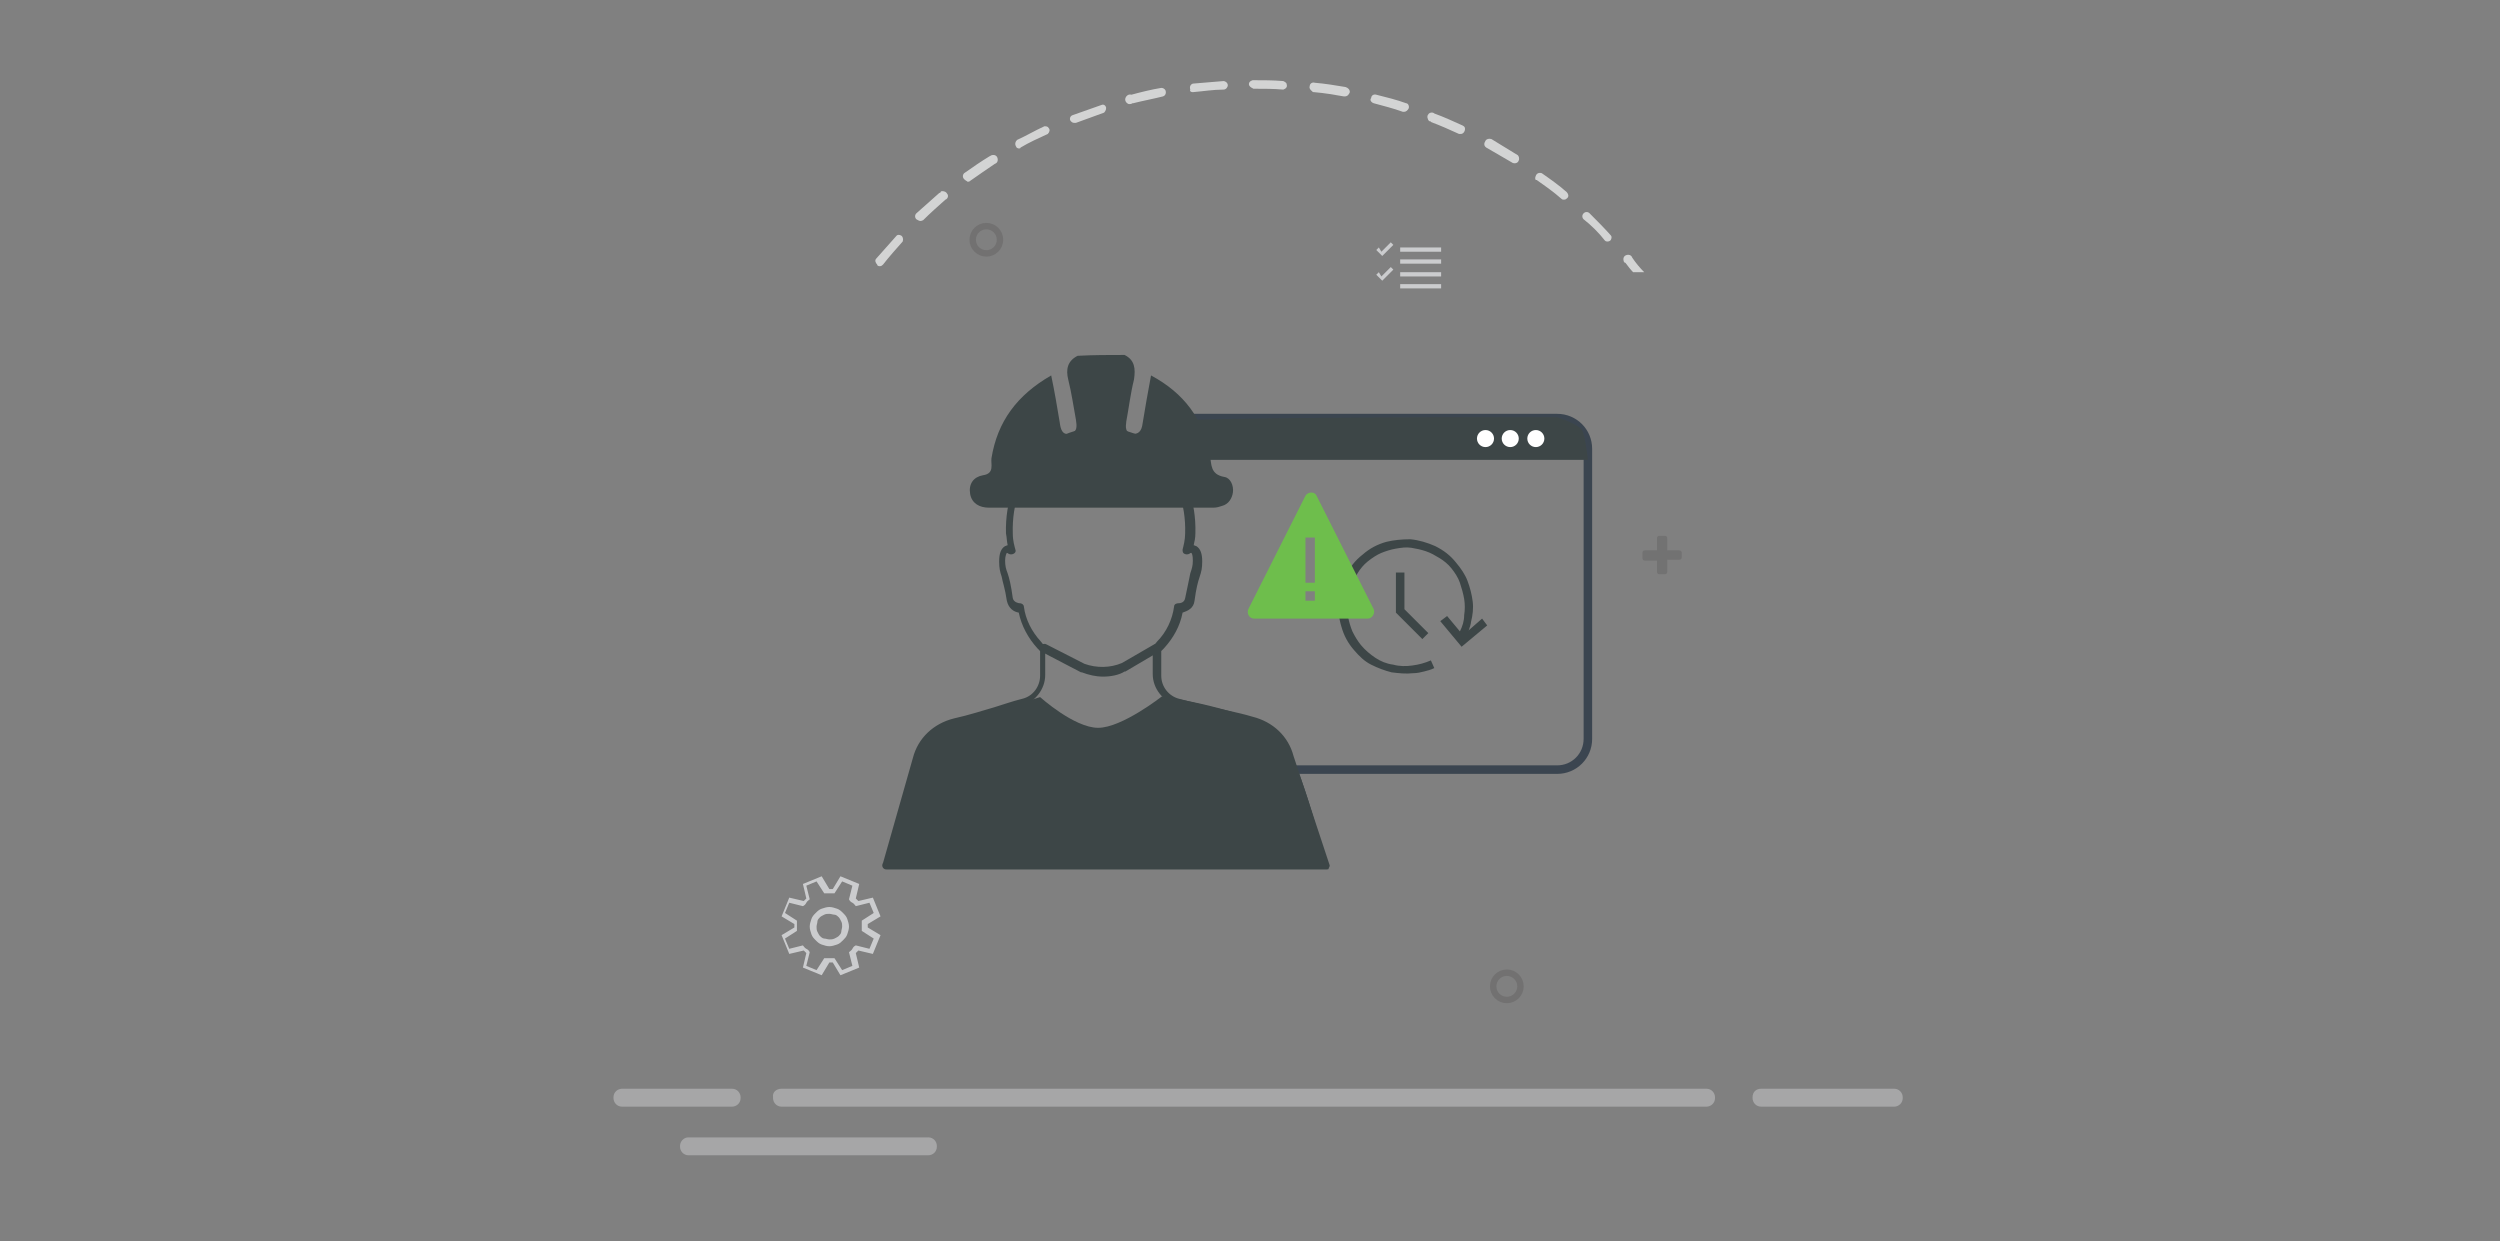 <?xml version="1.0" encoding="utf-8"?>
<!-- Generator: Adobe Illustrator 24.1.3, SVG Export Plug-In . SVG Version: 6.00 Build 0)  -->
<svg version="1.1" id="Layer_1" xmlns="http://www.w3.org/2000/svg" xmlns:xlink="http://www.w3.org/1999/xlink" x="0px" y="0px"
	 viewBox="0 0 293 145.5" style="enable-background:new 0 0 293 145.5;" xml:space="preserve">
<rect x="0" y="0" width="293" height="145.5" fill="#808080" stroke="none"/>
<style type="text/css">
	.st0{fill:#3E4748;}
	.st1{fill:#6EBE4C;}
	.st2{opacity:0.15;}
	.st3{fill:#221F1F;}
	.st4{opacity:0.5;}
	.st5{fill:#CACBCC;}
	.st6{fill:#D3D4D3;}
	.st7{opacity:0.15;fill:none;stroke:#221F1F;stroke-width:0.75;stroke-miterlimit:10;}
	.st8{fill:none;}
	.st9{fill:#CBCCCE;}
	.st10{fill:#D3D4D4;}
	.st11{fill:#3D4647;}
	.st12{fill:none;stroke:#3B4550;stroke-miterlimit:10;}
	.st13{fill:#FFFFFF;}
	.st14{fill:#231F20;}
	.st15{opacity:0.15;fill:none;stroke:#231F20;stroke-width:0.75;stroke-miterlimit:10;}
	.st16{fill:#D4D5D4;}
	.st17{fill:#3C4650;}
	.st18{fill:#3B4550;}
	.st19{fill:#70BF4D;}
	.st20{fill:none;stroke:#3B4550;stroke-miterlimit:10;stroke-dasharray:2.137,1.069;}
	.st21{fill:none;stroke:#3B4550;stroke-miterlimit:10;stroke-dasharray:3.434,1.717;}
	.st22{fill:none;stroke:#3B4550;stroke-miterlimit:10;stroke-dasharray:3.981,1.991;}
	.st23{fill:none;stroke:#3B4550;stroke-miterlimit:10;stroke-dasharray:3.63,1.815;}
	.st24{fill:none;stroke:#3B4550;stroke-miterlimit:10;stroke-dasharray:4.095,2.048;}
	.st25{fill:none;stroke:#D3D4D4;stroke-miterlimit:10;}
	.st26{opacity:0.9;}
	.st27{fill:none;stroke:#6EBE4C;stroke-width:2;stroke-linecap:round;stroke-linejoin:round;stroke-miterlimit:10;}
</style>
<g>
	<g>
		<g>
			<g class="st4">
				<g>
					<path class="st9" d="M91.6,127.6H200c0.6,0,1,0.5,1,1v0.1c0,0.6-0.5,1-1,1H91.6c-0.6,0-1-0.5-1-1v-0.1
						C90.5,128,91,127.6,91.6,127.6z"/>
				</g>
			</g>
			<g class="st4">
				<g>
					<path class="st9" d="M206.4,127.6H222c0.6,0,1,0.5,1,1v0.1c0,0.6-0.5,1-1,1h-15.6c-0.6,0-1-0.5-1-1v-0.1
						C205.4,128,205.8,127.6,206.4,127.6z"/>
				</g>
			</g>
			<g class="st4">
				<g>
					<path class="st9" d="M80.7,133.3h28.1c0.6,0,1,0.5,1,1v0.1c0,0.6-0.5,1-1,1H80.7c-0.6,0-1-0.5-1-1v-0.1
						C79.7,133.8,80.1,133.3,80.7,133.3z"/>
				</g>
			</g>
			<g class="st4">
				<g>
					<path class="st9" d="M72.9,127.6h12.9c0.6,0,1,0.5,1,1v0.1c0,0.6-0.5,1-1,1H72.9c-0.6,0-1-0.5-1-1v-0.1
						C71.9,128,72.4,127.6,72.9,127.6z"/>
				</g>
			</g>
			<g>
				<g>
					<path class="st10" d="M139.8,10.8L139.8,10.8c1.2-0.1,2.4-0.3,3.6-0.3c0.3,0,0.5-0.3,0.5-0.5c0-0.3-0.3-0.5-0.5-0.5
						c-1.2,0.1-2.4,0.2-3.6,0.3c-0.3,0.1-0.4,0.4-0.3,0.7C139.4,10.7,139.6,10.8,139.8,10.8L139.8,10.8z"/>
				</g>
			</g>
			<g>
				<g>
					<path class="st10" d="M132.7,12.1c0,0,0.1,0,0.1,0c1.2-0.3,2.3-0.5,3.5-0.8c0.3-0.1,0.4-0.4,0.3-0.7c-0.1-0.2-0.3-0.3-0.5-0.3
						l0,0c-1.2,0.2-2.4,0.5-3.5,0.8c-0.3-0.1-0.6,0.1-0.7,0.4c-0.1,0.3,0.1,0.6,0.4,0.7C132.5,12.2,132.6,12.2,132.7,12.1
						L132.7,12.1z"/>
				</g>
			</g>
			<g>
				<g>
					<path class="st10" d="M146.9,10.4h0.1c1.1,0,2.3,0,3.4,0.1l0,0c0.3-0.1,0.5-0.3,0.4-0.6c0,0,0,0,0,0c0-0.2-0.2-0.3-0.4-0.4l0,0
						c-1.2-0.1-2.4-0.1-3.5-0.1h-0.1c-0.3,0.1-0.5,0.3-0.4,0.6c0,0,0,0,0,0C146.5,10.2,146.7,10.3,146.9,10.4L146.9,10.4z"/>
				</g>
			</g>
			<g>
				<g>
					<path class="st10" d="M125.9,14.4c0.1,0,0.1,0,0.2,0c1.1-0.4,2.2-0.8,3.3-1.2c0.2-0.2,0.3-0.5,0.2-0.7
						c-0.1-0.2-0.3-0.3-0.5-0.2l0,0c-1.1,0.4-2.3,0.8-3.4,1.2c-0.3,0.1-0.4,0.5-0.2,0.7c0,0,0,0,0,0
						C125.6,14.3,125.7,14.4,125.9,14.4L125.9,14.4z"/>
				</g>
			</g>
			<g>
				<g>
					<path class="st10" d="M107.9,25.9c0.1,0,0.3-0.1,0.3-0.1c0.8-0.8,1.7-1.6,2.6-2.4c0.3-0.1,0.4-0.5,0.2-0.7
						c-0.1-0.2-0.3-0.3-0.6-0.3c-0.1,0-0.2,0.1-0.2,0.2h-0.1c-0.9,0.8-1.8,1.6-2.7,2.4c-0.2,0.2-0.2,0.5,0,0.7
						C107.6,25.8,107.7,25.9,107.9,25.9z"/>
				</g>
			</g>
			<g>
				<g>
					<path class="st10" d="M119.4,17.4c0.1,0,0.2,0,0.2-0.1c1-0.6,2.1-1.1,3.2-1.6c0.2-0.2,0.3-0.5,0.1-0.7
						c-0.1-0.2-0.3-0.2-0.5-0.2l0,0c-1.1,0.5-2.1,1.1-3.2,1.6c-0.2,0.2-0.3,0.5-0.1,0.8C119.1,17.3,119.3,17.4,119.4,17.4z"/>
				</g>
			</g>
			<g>
				<g>
					<path class="st10" d="M154,10.8c1.2,0.1,2.4,0.3,3.5,0.5h0.1c0.3,0,0.5-0.2,0.6-0.5c0-0.3-0.2-0.5-0.5-0.6
						c-1.2-0.2-2.4-0.4-3.6-0.5c-0.3-0.1-0.6,0.1-0.6,0.4c-0.1,0.2,0.1,0.5,0.3,0.6C153.8,10.8,153.9,10.8,154,10.8z"/>
				</g>
			</g>
			<g>
				<g>
					<path class="st10" d="M113.4,21.3c0.1,0,0.2,0,0.3-0.1c1-0.7,2-1.4,2.9-2c0.3-0.1,0.4-0.4,0.3-0.7c-0.1-0.3-0.4-0.4-0.7-0.3
						c-0.1,0-0.1,0.1-0.2,0.1l0,0c-1,0.6-2,1.3-3,2c-0.2,0.2-0.2,0.5,0,0.7c0,0,0,0,0,0C113.2,21.2,113.3,21.2,113.4,21.3
						L113.4,21.3z"/>
				</g>
			</g>
			<g>
				<g>
					<path class="st10" d="M103.1,31.2c0.2,0,0.3-0.1,0.4-0.2c0.7-0.9,1.5-1.8,2.3-2.7c0.1-0.3,0-0.6-0.2-0.7
						c-0.2-0.1-0.4-0.1-0.5,0c-0.8,0.9-1.6,1.8-2.4,2.7c-0.2,0.2-0.1,0.5,0.1,0.7l0,0C102.8,31.1,102.9,31.2,103.1,31.2z"/>
				</g>
			</g>
			<g>
				<g>
					<path class="st10" d="M188.1,28.2c0.2,0.2,0.6,0.1,0.7-0.1c0,0,0,0,0,0c0.1-0.2,0.1-0.4,0-0.5c-0.8-0.9-1.7-1.8-2.5-2.6
						c-0.2-0.2-0.5-0.2-0.7,0s-0.2,0.5,0,0.7l0,0v0C186.5,26.4,187.4,27.3,188.1,28.2z"/>
				</g>
			</g>
			<g>
				<g>
					<path class="st10" d="M191.3,30.2c-0.1-0.3-0.4-0.4-0.7-0.3c-0.3,0.1-0.4,0.4-0.3,0.7c0,0,0,0,0,0c0,0.1,0.1,0.2,0.2,0.2l0,0
						c0.3,0.4,0.6,0.8,0.9,1.1h1.3C192.2,31.4,191.7,30.8,191.3,30.2z"/>
				</g>
			</g>
			<g>
				<g>
					<path class="st10" d="M183,23.3c0.1,0.1,0.2,0.1,0.3,0.1c0.2,0,0.3-0.1,0.4-0.2c0.2-0.2,0.1-0.5-0.1-0.7l0,0
						c-0.9-0.8-1.9-1.5-2.9-2.2c-0.3-0.1-0.6,0-0.7,0.3c0,0,0,0,0,0c-0.1,0.2-0.1,0.4,0,0.5h0.1C181.1,21.8,182.1,22.5,183,23.3z"/>
				</g>
			</g>
			<g>
				<g>
					<path class="st10" d="M167.7,14.3c1.1,0.4,2.2,0.9,3.3,1.4c0.1,0,0.2,0,0.2,0c0.3,0,0.5-0.3,0.5-0.6c0-0.2-0.1-0.3-0.3-0.4
						c-1.1-0.5-2.2-1-3.3-1.4c-0.2-0.2-0.6-0.1-0.7,0.1c0,0,0,0,0,0c-0.2,0.2-0.1,0.6,0.1,0.8C167.6,14.2,167.7,14.2,167.7,14.3
						L167.7,14.3z"/>
				</g>
			</g>
			<g>
				<g>
					<path class="st10" d="M174.2,17.3c1,0.6,2.1,1.2,3.1,1.8c0.3,0.1,0.6,0,0.7-0.3c0.1-0.2,0-0.5-0.1-0.6c-1-0.6-2.1-1.3-3.1-1.9
						c-0.3-0.1-0.6,0-0.7,0.2l0,0C173.9,16.8,173.9,17.1,174.2,17.3z"/>
				</g>
			</g>
			<g>
				<g>
					<path class="st10" d="M161,12.1c1.1,0.3,2.3,0.6,3.4,1h0.2c0.2,0,0.4-0.2,0.5-0.4c0.1-0.3-0.1-0.6-0.3-0.6
						c-1.1-0.4-2.3-0.7-3.5-1c-0.3-0.1-0.6,0.1-0.6,0.4C160.5,11.7,160.7,12,161,12.1L161,12.1z"/>
				</g>
			</g>
		</g>
		<path class="st9" d="M101.7,108.3c0,0,0,0.1,0,0.1s0,0.1,0,0.1s0,0.1,0,0.1s0,0.1,0,0.1l1.5,0.9l-0.9,2.2l-1.7-0.4
			c-0.1,0.1-0.2,0.2-0.3,0.3l0.4,1.7l-2.2,0.9l-0.9-1.5c0,0-0.1,0-0.1,0s-0.1,0-0.1,0s-0.1,0-0.1,0s-0.1,0-0.1,0l-0.9,1.5l-2.2-0.9
			l0.4-1.7c-0.1-0.1-0.2-0.2-0.3-0.3l-1.7,0.4l-0.9-2.2l1.5-0.9c0,0,0-0.1,0-0.1s0-0.1,0-0.1s0-0.1,0-0.1s0-0.1,0-0.1l-1.5-0.9
			l0.9-2.2l1.7,0.4c0.1-0.1,0.2-0.2,0.3-0.3l-0.4-1.7l2.2-0.9l0.9,1.5c0,0,0.1,0,0.1,0s0.1,0,0.1,0s0.1,0,0.1,0s0.1,0,0.1,0l0.9-1.5
			l2.2,0.9l-0.4,1.7c0.1,0.1,0.2,0.2,0.3,0.3l1.7-0.4l0.9,2.2L101.7,108.3z M101,109.1c0-0.1,0-0.2,0-0.3s0-0.2,0-0.3
			c0-0.1,0-0.2,0-0.3s0-0.2,0-0.3l1.4-0.9l-0.5-1.2l-1.6,0.4c-0.1-0.1-0.2-0.3-0.4-0.4s-0.3-0.2-0.4-0.4l0.4-1.6l-1.2-0.5l-0.9,1.4
			c-0.1,0-0.2,0-0.3,0s-0.2,0-0.3,0c-0.1,0-0.2,0-0.3,0s-0.2,0-0.3,0l-0.9-1.4l-1.2,0.5l0.4,1.6c-0.1,0.1-0.3,0.2-0.4,0.4
			s-0.2,0.3-0.4,0.4l-1.6-0.4l-0.5,1.2l1.4,0.9c0,0.1,0,0.2,0,0.3s0,0.2,0,0.3c0,0.1,0,0.2,0,0.3s0,0.2,0,0.3l-1.4,0.9l0.5,1.2
			l1.6-0.4c0.1,0.1,0.2,0.3,0.4,0.4s0.3,0.2,0.4,0.4l-0.4,1.6l1.2,0.5l0.9-1.4c0.1,0,0.2,0,0.3,0s0.2,0,0.3,0c0.1,0,0.2,0,0.3,0
			s0.2,0,0.3,0l0.9,1.4l1.2-0.5l-0.4-1.6c0.1-0.1,0.3-0.2,0.4-0.4s0.2-0.3,0.4-0.4l1.6,0.4l0.5-1.2L101,109.1z M97.2,106.3
			c0.3,0,0.6,0.1,0.9,0.2s0.5,0.3,0.7,0.5s0.4,0.4,0.5,0.7s0.2,0.6,0.2,0.9s-0.1,0.6-0.2,0.9s-0.3,0.5-0.5,0.7s-0.4,0.4-0.7,0.5
			s-0.6,0.2-0.9,0.2s-0.6-0.1-0.9-0.2s-0.5-0.3-0.7-0.5s-0.4-0.4-0.5-0.7s-0.2-0.6-0.2-0.9s0.1-0.6,0.2-0.9s0.3-0.5,0.5-0.7
			s0.4-0.4,0.7-0.5S96.9,106.3,97.2,106.3z M97.2,110.1c0.2,0,0.4,0,0.6-0.1s0.4-0.2,0.5-0.3s0.3-0.3,0.3-0.5s0.1-0.4,0.1-0.6
			s0-0.4-0.1-0.6s-0.2-0.4-0.3-0.5s-0.3-0.3-0.5-0.3s-0.4-0.1-0.6-0.1s-0.4,0-0.6,0.1s-0.4,0.2-0.5,0.3s-0.3,0.3-0.3,0.5
			s-0.1,0.4-0.1,0.6s0,0.4,0.1,0.6s0.2,0.4,0.3,0.5s0.3,0.3,0.5,0.3S97,110.1,97.2,110.1z"/>
		<path class="st11" d="M165.3,63.2c1,0.1,2,0.4,2.9,0.8c1,0.5,1.8,1.1,2.5,2c0.5,0.6,1,1.3,1.3,2.1c0.3,0.8,0.5,1.6,0.6,2.4
			c0.1,0.8,0,1.6-0.2,2.4c0,0.2-0.1,0.4-0.1,0.5c-0.1,0.2-0.1,0.4-0.2,0.5l1.6-1.4l0.6,0.8l-3,2.5l-2.5-3l0.8-0.6l1.5,1.8
			c0.3-0.6,0.5-1.2,0.5-1.9c0.1-0.6,0.1-1.3,0-1.9s-0.3-1.3-0.5-1.9s-0.6-1.2-1-1.7c-0.4-0.5-0.9-0.9-1.4-1.2s-1-0.6-1.6-0.8
			c-0.6-0.2-1.1-0.3-1.7-0.4c-0.6-0.1-1.2,0-1.8,0.1c-0.6,0.1-1.2,0.3-1.7,0.5s-1.1,0.6-1.6,1c-0.5,0.4-0.9,0.9-1.2,1.4
			s-0.6,1-0.8,1.6c-0.2,0.6-0.3,1.1-0.4,1.7s0,1.2,0.1,1.8c0.1,0.6,0.3,1.2,0.5,1.7c0.3,0.6,0.6,1.1,1,1.6c0.5,0.6,1.1,1.1,1.7,1.5
			s1.3,0.7,2.1,0.8c0.7,0.2,1.5,0.2,2.2,0.1c0.8-0.1,1.5-0.3,2.2-0.6l0.4,0.9c-0.4,0.2-0.8,0.3-1.2,0.4c-0.4,0.1-0.8,0.2-1.3,0.2
			c-0.8,0.1-1.7,0-2.5-0.1c-0.8-0.2-1.6-0.5-2.4-0.9c-0.8-0.4-1.4-1-2-1.7c-0.7-0.8-1.2-1.7-1.5-2.8c-0.3-1-0.4-2-0.3-3
			c0.1-1,0.4-2,0.8-2.9c0.5-1,1.1-1.8,2-2.5c0.8-0.7,1.7-1.2,2.8-1.5C163.3,63.3,164.3,63.2,165.3,63.2z M164.6,67.2v4.2l2.8,2.8
			l-0.7,0.7l-3.1-3.1v-4.7H164.6z"/>
		<path class="st9" d="M161.9,29.5l1.1-1.1l0.3,0.3l-1.3,1.3l-0.7-0.7l0.3-0.3L161.9,29.5z M161.9,32.4l1.1-1.1l0.3,0.3l-1.3,1.3
			l-0.7-0.7l0.3-0.3L161.9,32.4z M164.1,29h4.8v0.5h-4.8V29z M164.1,30.9v-0.5h4.8v0.5H164.1z M164.1,32.4v-0.5h4.8v0.5H164.1z
			 M164.1,33.8v-0.5h4.8v0.5H164.1z"/>
		<path class="st12" d="M135,54.1v-1.5c0-2,1.6-3.6,3.6-3.6h43.9c2,0,3.6,1.6,3.6,3.6v34c0,2-1.6,3.6-3.6,3.6h-43.9
			c-2,0-3.6-1.6-3.6-3.6"/>
		<path class="st11" d="M186.1,53.9h-50.2c0,0-0.9-3.7,0-4.4c1-0.7,46.6-0.6,46.6-0.6s2.5,0.8,2.9,1.5
			C185.8,51,186.1,53.9,186.1,53.9z"/>
		<circle class="st13" cx="174.1" cy="51.4" r="1"/>
		<circle class="st13" cx="177" cy="51.4" r="1"/>
		<circle class="st13" cx="180" cy="51.4" r="1"/>
		<path class="st1" d="M160.3,72.5h-13.3c-0.6,0-0.9-0.6-0.7-1.1l6.7-13.3c0.3-0.5,1.1-0.5,1.3,0l6.7,13.3
			C161.2,71.9,160.8,72.5,160.3,72.5z M154.1,68.3V63h-1.1v5.3H154.1z M154.1,69.3h-1.1v1.1h1.1V69.3z"/>
		<g class="st2">
			<g>
				<g>
					<path class="st14" d="M196.8,64.5h-1.4v-1.4c0-0.2-0.1-0.3-0.3-0.3h-0.6c-0.2,0-0.3,0.1-0.3,0.3v1.4h-1.4
						c-0.2,0-0.3,0.1-0.3,0.3v0.6c0,0.2,0.1,0.3,0.3,0.3h1.4V67c0,0.2,0.1,0.3,0.3,0.3h0.6c0.2,0,0.3-0.1,0.3-0.3v-1.4h1.4
						c0.2,0,0.3-0.1,0.3-0.3v-0.6C197.1,64.7,197,64.5,196.8,64.5z"/>
				</g>
			</g>
		</g>
		<circle class="st15" cx="176.6" cy="115.6" r="1.6"/>
		<circle class="st15" cx="115.6" cy="28.1" r="1.6"/>
		<g>
			<g>
				<g>
					<g>
						<g>
							<path class="st11" d="M155.5,101.9h-51.6c-0.3,0-0.5-0.2-0.5-0.5c0-0.1,0.1-0.3,0.1-0.3l3.5-12.3c0.6-2.3,2.4-4,4.8-4.6
								c1.8-0.4,3.3-0.9,4.7-1.3c1-0.3,2.1-0.7,3.3-1c1.3-0.3,2.1-1.5,2.1-2.7v-2.9l-0.3-0.3c-1.1-1.2-1.9-2.7-2.2-4.2
								c-0.6-0.1-1.2-0.5-1.4-1.4c-0.2-1.4-0.5-2.2-0.6-2.8c-0.2-0.6-0.3-1-0.3-1.8c0-0.9,0.2-1.5,0.7-1.8c0.1,0,0.2-0.1,0.3-0.1
								c-0.1-0.4-0.1-0.9-0.2-1.4c-0.1-3.7,1.1-7,3.5-9.3c2-2,4.7-3.1,7.6-3.1c2.9,0,5.6,1.1,7.6,3.1c2.4,2.3,3.6,5.6,3.5,9.3
								c0,0.5-0.1,1-0.2,1.4c0.1,0,0.2,0.1,0.3,0.1c0.5,0.3,0.7,0.9,0.7,1.8c0,0.8-0.1,1.2-0.3,1.8c-0.2,0.6-0.4,1.3-0.6,2.8
								c-0.1,0.9-0.8,1.2-1.4,1.4c-0.3,1.6-1.1,3-2.2,4.2l-0.3,0.3v2.9c0,1.3,0.9,2.4,2.1,2.7c1.9,0.5,3.8,1,5.8,1.4
								c0.9,0.2,1.8,0.4,2.8,0.7c2.4,0.6,4.2,2.3,4.8,4.6l4.2,12.7c0.1,0.2,0,0.3-0.1,0.5C155.8,101.8,155.7,101.9,155.5,101.9z
								 M104.6,100.9h50.1l-3.9-12.1c-0.5-1.9-2-3.4-4.1-3.9c-1-0.2-1.9-0.5-2.8-0.7c-2-0.5-3.9-0.9-5.9-1.5c-1.7-0.5-2.9-2-2.9-3.7
								V76c0-0.1,0-0.2,0.1-0.3l0.4-0.5c1.1-1.1,1.8-2.6,2-4.1c0-0.3,0.3-0.4,0.5-0.4c0.1,0,0.7,0,0.8-0.6c0.3-1.5,0.5-2.3,0.6-2.9
								c0.2-0.6,0.3-0.9,0.3-1.5c0-0.6-0.1-0.9-0.2-0.9c0,0-0.1,0-0.2,0.1c-0.2,0.1-0.4,0.1-0.6,0c-0.2-0.1-0.2-0.3-0.2-0.5
								c0.1-0.4,0.3-1.1,0.3-1.9c0.1-3.4-1-6.5-3.2-8.6c-1.8-1.8-4.3-2.8-6.9-2.8c-2.6,0-5,1-6.9,2.8c-2.2,2.1-3.3,5.1-3.2,8.6
								c0,0.9,0.2,1.5,0.3,1.9c0.1,0.2,0,0.4-0.2,0.5c-0.2,0.1-0.4,0.1-0.6,0c-0.1-0.1-0.2-0.1-0.2-0.1c0,0-0.2,0.3-0.2,0.9
								c0,0.6,0.1,1,0.3,1.5c0.2,0.6,0.4,1.4,0.6,2.9c0.1,0.5,0.7,0.6,0.8,0.6c0.3,0,0.5,0.2,0.5,0.4c0.2,1.5,0.9,2.9,2,4.1l0.4,0.5
								c0.1,0.1,0.1,0.2,0.1,0.3v3.1c0,1.7-1.2,3.2-2.9,3.7c-1.2,0.3-2.2,0.7-3.2,1c-1.4,0.5-2.9,0.9-4.7,1.4c-2,0.5-3.6,2-4,3.9
								L104.6,100.9z"/>
						</g>
					</g>
					<g>
						<g>
							<path class="st11" d="M129.3,79.3c-0.9,0-1.7-0.2-2.5-0.5c0,0,0,0-0.1,0l-4.6-2.4c-0.3-0.1-0.4-0.4-0.2-0.7
								c0.1-0.2,0.5-0.3,0.7-0.2l4.5,2.3c1.4,0.5,3,0.5,4.4-0.1l3.8-2.2c0.3-0.1,0.6-0.1,0.7,0.2c0.2,0.2,0.1,0.6-0.2,0.7l-3.9,2.3
								c0,0,0,0-0.1,0C131.2,79.1,130.2,79.3,129.3,79.3z"/>
						</g>
					</g>
				</g>
			</g>
			<path class="st11" d="M121.9,81.7c0,0,4,3.6,6.8,3.6c2.8,0,7.5-3.7,7.5-3.7c0,0,0,0,0,0c0.5,0.1,10.3,1.6,13.3,4.2
				c2.9,2.5,5.5,14.1,5.8,15.3c0,0.1,0,0.1-0.1,0.1l-50.8-0.2c-0.1,0-0.1-0.1-0.1-0.1l3.3-12.6c0,0,0,0,0,0c0,0,0.9-2.4,3.9-3.4
				C114.4,84,121.3,81.9,121.9,81.7C121.9,81.7,121.9,81.7,121.9,81.7z"/>
			<g>
				<path class="st11" d="M131.8,41.6c1.2,0.6,1.3,1.6,1.1,2.9c-0.4,1.6-0.6,3.3-0.9,4.9c-0.1,0.7-0.1,1.3,0.6,1.4
					c0.8,0.2,1.2-0.3,1.3-1.1c0.3-1.8,0.6-3.6,1-5.7c3.9,2.1,6.1,5.1,6.9,9.3c0.2,1.1,0,2.3,1.7,2.6c0.7,0.1,1.1,1,1,1.8
					c-0.1,0.7-0.5,1.4-1.3,1.6c-0.3,0.1-0.6,0.2-1,0.2c-8.8,0-17.5,0-26.3,0c-1.1,0-2-0.5-2.2-1.6c-0.2-1.2,0.4-2,1.5-2.2
					c1.4-0.2,0.9-1.3,1-2c0.7-4.3,3-7.4,7-9.7c0.4,1.9,0.7,3.7,1,5.5c0.1,0.8,0.3,1.6,1.3,1.3c0.8-0.2,0.7-0.9,0.6-1.6
					c-0.3-1.6-0.5-3.1-0.9-4.7c-0.3-1.2-0.1-2.2,1.1-2.8C128.1,41.6,130,41.6,131.8,41.6z"/>
			</g>
		</g>
	</g>
	<g id="Layer_1-2-2-2_3_">
		<rect x="22.5" y="1.8" class="st8" width="251.7" height="140"/>
	</g>
</g>
</svg>
